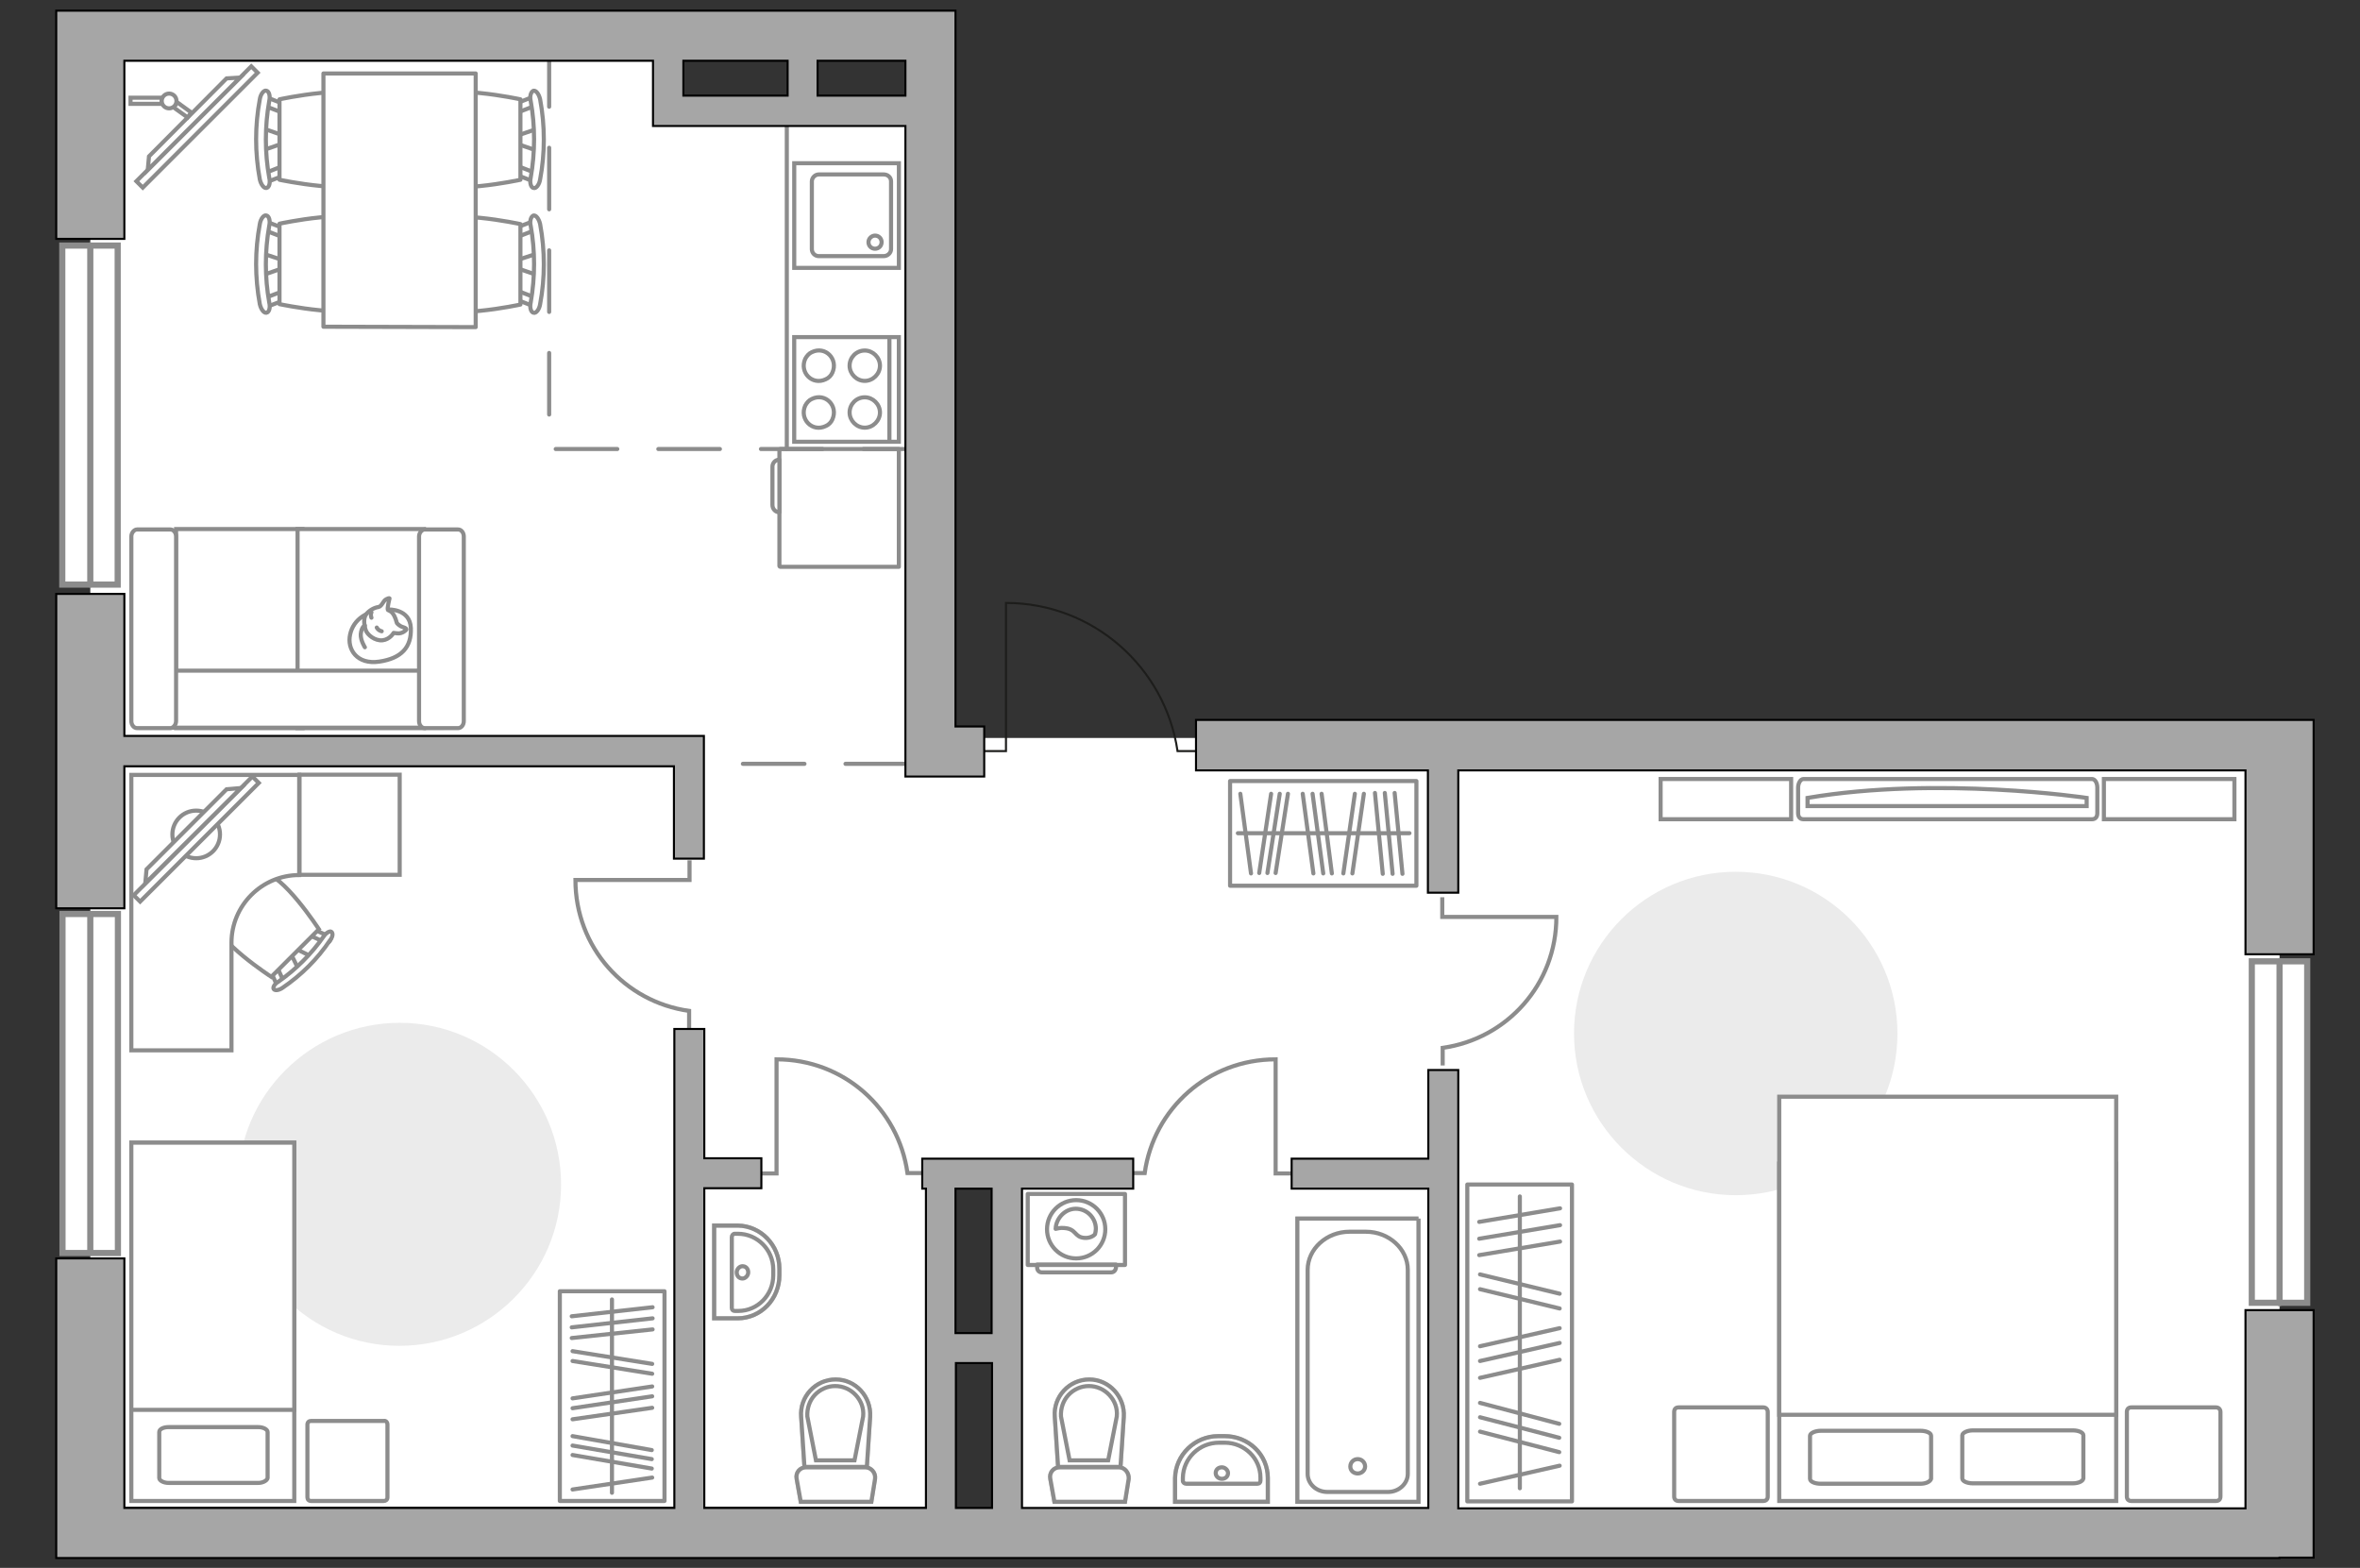 <?xml version="1.0" encoding="utf-8"?>
<!-- Generator: Adobe Illustrator 25.1.0, SVG Export Plug-In . SVG Version: 6.00 Build 0)  -->
<svg version="1.1" xmlns="http://www.w3.org/2000/svg" xmlns:xlink="http://www.w3.org/1999/xlink" x="0px" y="0px"
	 viewBox="0 0 575 382" style="enable-background:new 0 0 575 382;" xml:space="preserve">
<rect x="0" y="0" width="575" height="382" fill="#333333" stroke="none"/>
<style type="text/css">
	.st0{fill:#FFFFFF;}
	.st1{fill:#FFFFFF;stroke:#8C8C8C;stroke-width:1.5;stroke-linecap:round;stroke-miterlimit:10;}
	.st2{fill:#FFFFFF;stroke:#8C8C8C;stroke-miterlimit:10;}
	.st3{fill:#FFFFFF;stroke:#8C8C8C;stroke-linecap:round;stroke-linejoin:round;stroke-miterlimit:10;}
	
		.st4{fill-rule:evenodd;clip-rule:evenodd;fill:#FFFFFF;fill-opacity:0.1;stroke:#8C8C8C;stroke-linecap:round;stroke-linejoin:round;stroke-miterlimit:10;}
	.st5{fill:#EBEBEB;}
	.st6{fill:none;stroke:#8C8C8C;stroke-linecap:round;stroke-linejoin:round;stroke-miterlimit:10;}
	.st7{fill:none;stroke:#8C8C8C;stroke-linecap:round;stroke-linejoin:round;stroke-miterlimit:10;stroke-dasharray:15,10;}
	.st8{opacity:0.5;}
	.st9{opacity:0.5;fill:none;stroke:#8C8C8C;stroke-miterlimit:10;}
	.st10{fill:none;stroke:#8C8C8C;stroke-miterlimit:10;}
	.st11{opacity:0.5;fill:#FFFFFF;stroke:#8C8C8C;stroke-miterlimit:10;}
	.st12{fill:none;stroke:#1D1D1B;stroke-width:0.5;stroke-linecap:round;stroke-miterlimit:22.926;}
	.st13{fill:#A6A6A6;stroke:#000000;stroke-width:0.5;stroke-miterlimit:10;}
</style>
<g id="bg_1_">
	<polygon class="st0" points="555.4,179.8 226.7,179.8 226.7,24.8 164,24.8 164,8 22,8 22,367.1 229.2,367.1 229.2,282.9 
		247.2,282.9 247.2,371.5 555.4,371.5 	"/>
</g>
<g id="windows_1_">
	<g>
		
			<rect x="513.7" y="269.1" transform="matrix(-5.463114e-09 1 -1 -5.463114e-09 831.238 -279.489)" class="st1" width="83.2" height="13.5"/>
		<line class="st1" x1="555.4" y1="234.3" x2="555.4" y2="317.5"/>
	</g>
	<g>
		
			<rect x="-19.3" y="257.2" transform="matrix(-2.224753e-08 1 -1 -2.224753e-08 285.93 241.981)" class="st1" width="82.6" height="13.5"/>
		<line class="st1" x1="22" y1="222.7" x2="22" y2="305.2"/>
	</g>
	<g>
		
			<rect x="-19.3" y="94.4" transform="matrix(-2.224753e-08 1 -1 -2.224753e-08 123.074 79.125)" class="st1" width="82.6" height="13.5"/>
		<line class="st1" x1="22" y1="59.8" x2="22" y2="142.4"/>
	</g>
</g>
<g id="furniture_1_">
	<g>
		<g>
			<path class="st2" d="M167.9,250.6c0,0,0-3.9,0-4.3c-15.7-2.2-27.7-15.5-27.7-31.9c0.1,0,0.1,0,0.1,0l27.7,0l0-4.8"/>
		</g>
	</g>
	<g>
		<g>
			<path class="st2" d="M225.4,285.8c0,0-3.9,0-4.3,0c-2.2-15.7-15.5-27.7-31.9-27.7c0,0.1,0,0.1,0,0.1l0,27.7h-4.8"/>
		</g>
	</g>
	<g>
		<g>
			<path class="st2" d="M274.6,285.8c0,0,3.9,0,4.3,0c2.2-15.7,15.5-27.7,31.9-27.7c0,0.1,0,0.1,0,0.1l0,27.7h4.8"/>
		</g>
	</g>
	<g>
		<g>
			<path class="st2" d="M351.5,259.6c0,0,0-3.9,0-4.3c15.7-2.2,27.7-15.5,27.7-31.9c-0.1,0-0.1,0-0.1,0l-27.7,0l0-4.8"/>
		</g>
	</g>
	<g>
		<rect x="299.7" y="190.3" class="st3" width="45.4" height="25.5"/>
		<line class="st3" x1="339.8" y1="193.2" x2="341.7" y2="212.9"/>
		<line class="st3" x1="337.4" y1="193.2" x2="339.3" y2="212.9"/>
		<line class="st3" x1="313.8" y1="193.4" x2="310.8" y2="212.7"/>
		<line class="st3" x1="311.8" y1="193.4" x2="308.8" y2="212.7"/>
		<line class="st3" x1="309.7" y1="193.4" x2="306.8" y2="212.7"/>
		<line class="st3" x1="335" y1="193.2" x2="336.9" y2="212.9"/>
		<line class="st3" x1="332.3" y1="193.4" x2="329.5" y2="212.8"/>
		<line class="st3" x1="330.1" y1="193.4" x2="327.3" y2="212.8"/>
		<line class="st3" x1="322" y1="193.4" x2="324.5" y2="212.8"/>
		<line class="st3" x1="317.4" y1="193.4" x2="320" y2="212.8"/>
		<line class="st3" x1="302.2" y1="193.4" x2="304.8" y2="212.8"/>
		<line class="st3" x1="319.8" y1="193.4" x2="322.4" y2="212.8"/>
		<line class="st3" x1="301.6" y1="203" x2="343.4" y2="203"/>
	</g>
	<g>
		<rect x="357.5" y="288.6" class="st3" width="25.5" height="77.2"/>
		<line class="st3" x1="360.4" y1="297.7" x2="380.1" y2="294.4"/>
		<line class="st3" x1="360.4" y1="301.8" x2="380.1" y2="298.5"/>
		<line class="st3" x1="360.6" y1="341.8" x2="379.9" y2="346.9"/>
		<line class="st3" x1="360.6" y1="345.3" x2="379.9" y2="350.3"/>
		<line class="st3" x1="360.6" y1="348.8" x2="379.9" y2="353.8"/>
		<line class="st3" x1="360.4" y1="305.8" x2="380.1" y2="302.5"/>
		<line class="st3" x1="360.6" y1="310.5" x2="380" y2="315.2"/>
		<line class="st3" x1="360.6" y1="314.1" x2="380" y2="318.8"/>
		<line class="st3" x1="360.6" y1="328" x2="380" y2="323.6"/>
		<line class="st3" x1="360.6" y1="335.7" x2="380" y2="331.3"/>
		<line class="st3" x1="360.6" y1="361.5" x2="380" y2="357.1"/>
		<line class="st3" x1="360.6" y1="331.6" x2="380" y2="327.2"/>
		<line class="st3" x1="370.3" y1="362.6" x2="370.3" y2="291.5"/>
	</g>
	<g>
		<rect x="136.4" y="314.6" class="st3" width="25.5" height="51.1"/>
		<line class="st3" x1="139.3" y1="320.7" x2="159" y2="318.5"/>
		<line class="st3" x1="139.3" y1="323.4" x2="159" y2="321.2"/>
		<line class="st3" x1="139.5" y1="349.9" x2="158.8" y2="353.3"/>
		<line class="st3" x1="139.5" y1="352.2" x2="158.8" y2="355.5"/>
		<line class="st3" x1="139.5" y1="354.5" x2="158.8" y2="357.8"/>
		<line class="st3" x1="139.3" y1="326" x2="159" y2="323.9"/>
		<line class="st3" x1="139.5" y1="329.2" x2="158.9" y2="332.3"/>
		<line class="st3" x1="139.5" y1="331.6" x2="158.9" y2="334.7"/>
		<line class="st3" x1="139.5" y1="340.7" x2="158.9" y2="337.8"/>
		<line class="st3" x1="139.5" y1="345.8" x2="158.9" y2="343"/>
		<line class="st3" x1="139.5" y1="362.9" x2="158.9" y2="360"/>
		<line class="st3" x1="139.5" y1="343.1" x2="158.9" y2="340.2"/>
		<line class="st3" x1="149.1" y1="363.7" x2="149.1" y2="316.6"/>
	</g>
	<g>
		<g>
			<path class="st3" d="M274.1,290.9l-23.7,0l0,17.3l23.7,0V290.9z"/>
			<path class="st4" d="M271.9,308.9v-0.8l-19.2,0v0.8c0,0.5,0.4,1.1,1.1,1.1h16.9C271.4,310,271.8,309.5,271.9,308.9z"/>
		</g>
		<g>
			<circle class="st3" cx="262.2" cy="299.5" r="7.1"/>
			<path class="st3" d="M266.8,300.7c0.1-0.4,0.2-0.9,0.2-1.3c0-2.7-2.2-4.9-4.9-4.9c-2.6,0-4.8,2.3-4.9,4.9
				c0.5-0.1,1.1-0.3,2.1-0.2c3,0.2,2.4,2.2,4.9,2.4C265.4,301.7,266.4,301.2,266.8,300.7z"/>
		</g>
	</g>
	<g>
		<path id="Vector_8_2_" class="st3" d="M189.9,109.6l0,28.3c0,0.1,0.1,0.2,0.2,0.2l28.9,0l0-28.7l-28.9,0
			C190,109.4,189.9,109.5,189.9,109.6z"/>
		<path id="Vector_9_2_" class="st3" d="M189.9,124.8l0-12.8c-1,0-1.7,0.8-1.7,1.7v9.3C188.2,124,188.9,124.8,189.9,124.8z"/>
	</g>
	<path id="Vector_51_3_" class="st5" d="M383.5,251.8c0-21.7,17.6-39.4,39.4-39.4c21.7,0,39.4,17.6,39.4,39.4s-17.6,39.4-39.4,39.4
		C401.2,291.2,383.5,273.5,383.5,251.8z"/>
	<g>
		<g>
			<path id="Vector_98_1_" class="st2" d="M433.5,283.5l82.1,0l0,82.2l-82.1,0L433.5,283.5z"/>
			<path id="Vector_99_1_" class="st2" d="M515.6,267.2l-82.1,0l0,77.5l72.4,0l9.7,0l0-10.5L515.6,267.2z"/>
			<path id="Vector_100_1_" class="st6" d="M467.9,361.5l-24.3,0c-1.4,0-2.6-0.5-2.6-1.2l0-10.5c0-0.6,1.2-1.2,2.6-1.2l24.3,0
				c1.4,0,2.6,0.5,2.6,1.2l0,10.5C470.3,361,469.2,361.5,467.9,361.5z"/>
			<path id="Vector_101_1_" class="st6" d="M505,361.4l-24.3,0c-1.4,0-2.6-0.5-2.6-1.2l0-10.5c0-0.6,1.2-1.2,2.6-1.2l24.3,0
				c1.4,0,2.6,0.5,2.6,1.2l0,10.5C507.5,360.9,506.4,361.4,505,361.4z"/>
		</g>
		<path id="Vector_5_3_" class="st3" d="M541,344l0,20.6c0,0.7-0.4,1.1-1.1,1.1l-20.6,0c-0.7,0-1.1-0.4-1.1-1.1l0-20.6
			c0-0.7,0.4-1.1,1.1-1.1l20.6,0C540.6,342.9,541,343.4,541,344z"/>
		<path id="Vector_5_5_" class="st3" d="M430.7,344l0,20.6c0,0.7-0.4,1.1-1.1,1.1l-20.6,0c-0.7,0-1.1-0.4-1.1-1.1l0-20.6
			c0-0.7,0.4-1.1,1.1-1.1l20.6,0C430.3,342.9,430.7,343.4,430.7,344z"/>
	</g>
	<g>
		<g>
			<path id="Vector_90_1_" class="st2" d="M509.7,189.8c0.7,0,1.3,0.9,1.3,2.1l0,6.2c0,1.1-0.6,1.5-1.3,1.5l-70.3,0
				c-0.7,0-1.3-0.4-1.3-1.5l0-6.2c0-1.1,0.6-2.1,1.3-2.1L509.7,189.8z"/>
			<path id="Vector_91_1_" class="st2" d="M440.4,196.4l68,0l0-2c0,0-36.1-5.4-68,0L440.4,196.4z"/>
		</g>
		<path id="Vector_93_3_" class="st2" d="M404.6,199.6l31.8,0l0-9.8l-31.8,0L404.6,199.6z"/>
		<path id="Vector_93_1_" class="st2" d="M512.6,199.6l31.8,0l0-9.8l-31.8,0L512.6,199.6z"/>
	</g>
	<path id="Vector_51_1_" class="st5" d="M58,288.5c0,21.7,17.6,39.4,39.3,39.4s39.4-17.6,39.4-39.3s-17.6-39.4-39.3-39.4
		C75.7,249.2,58,266.8,58,288.5z"/>
	<g>
		<g>
			<path id="Vector_2_2_" class="st2" d="M32,278.4l39.7,0l0,87.3l-39.7,0L32,278.4z"/>
			<path id="Vector_3_2_" class="st2" d="M71.7,278.4l-39.7,0l0,65.1l35,0l4.7,0l0-8.8L71.7,278.4z"/>
			<path id="Vector_4_2_" class="st6" d="M62.9,361.3l-21.8,0c-1.3,0-2.3-0.6-2.3-1.2l0-11.2c0-0.7,1-1.2,2.3-1.2l21.8,0
				c1.3,0,2.3,0.6,2.3,1.2l0,11.2C65.1,360.7,64.1,361.3,62.9,361.3z"/>
		</g>
		<path id="Vector_5_1_" class="st3" d="M94.4,347.1l0,17.7c0,0.6-0.4,0.9-0.9,0.9l-17.7,0c-0.6,0-0.9-0.4-0.9-0.9l0-17.7
			c0-0.6,0.4-0.9,0.9-0.9l17.7,0C94,346.1,94.4,346.5,94.4,347.1z"/>
	</g>
	<g>
		<g id="Group_2_2_">
			<g id="Group_3_2_">
				<path id="Vector_10_2_" class="st2" d="M72.7,236.1l-2.1-4.3l0.9-0.9l4.3,2.1L72.7,236.1z"/>
			</g>
			<g id="Group_4_2_">
				<path id="Vector_11_2_" class="st2" d="M75.7,226.7c0.3-0.3,0.7-0.4,0.9-0.2l3.7,1.7c0.4,0.2,0.4,0.6,0.1,1
					c-0.3,0.5-0.8,0.6-1,0.5l-3.7-1.7c-0.4-0.2-0.4-0.6-0.1-1C75.6,226.8,75.6,226.8,75.7,226.7z"/>
			</g>
			<g id="Group_5_2_">
				<path id="Vector_12_2_" class="st2" d="M66.4,235.9c0.1-0.1,0.1-0.1,0.2-0.2c0.5-0.3,0.8-0.3,1,0.1l1.7,3.7
					c0.2,0.4-0.1,0.8-0.6,1.1c-0.5,0.3-0.8,0.3-1-0.1l-1.7-3.7C66.1,236.7,66.1,236.2,66.4,235.9z"/>
			</g>
			<path id="Vector_13_2_" class="st2" d="M52.4,224.3c0-4.1,7.6-11.6,11.6-11.6c4.8,0,13.7,13.7,13.7,13.7L66.1,238
				C66.1,238,52.4,229.1,52.4,224.3z"/>
			<path id="Vector_14_2_" class="st2" d="M67.8,239.2c4.3-3,8.1-6.8,11.1-11.1c0.6-0.9,1.5-1.3,1.8-1.1c0.5,0.3,0.4,1.3-0.3,2.1
				c-3,4.5-7,8.5-11.6,11.6c-0.9,0.6-1.8,0.7-2.1,0.3C66.4,240.6,66.9,239.7,67.8,239.2z"/>
		</g>
		<path class="st2" d="M32,255.9l0-54.2l0-12.9h0v0l40.9,0l0,24.4h0c-9.1,0-16.5,7.4-16.5,16.5l0,26.2L32,255.9z"/>
		
			<rect x="73" y="188.7" transform="matrix(6.220414e-06 1 -1 6.220414e-06 286.082 115.743)" class="st2" width="24.4" height="24.4"/>
		<g>
			<circle class="st2" cx="47.8" cy="203.3" r="5.8"/>
			<g>
				
					<rect x="27.4" y="203.3" transform="matrix(-0.707 0.707 -0.707 -0.707 226.157 315.112)" class="st2" width="40.9" height="2.2"/>
				<polygon class="st2" points="35.7,211.8 55.2,192.3 58.7,192 35.4,215.2 				"/>
			</g>
		</g>
	</g>
	<g>
		<path id="Vector_55_1_" class="st2" d="M42.9,177.4l30.8,0l0-48.5l-30.8,0L42.9,177.4z"/>
		<path id="Vector_56_1_" class="st2" d="M72.5,177.4l30.8,0l0-48.5l-30.8,0L72.5,177.4z"/>
		<path id="Vector_57_1_" class="st2" d="M37.4,163.4l-2.9,13.9l73,0l0-13.9L37.4,163.4z"/>
		<path id="Vector_58_1_" class="st2" d="M42.9,175.7l0-45c0-0.9-0.6-1.7-1.4-1.7l-8.1,0c-0.7,0-1.4,0.8-1.4,1.7l0,45
			c0,0.9,0.6,1.7,1.4,1.7h8.1C42.2,177.4,42.9,176.6,42.9,175.7z"/>
		<path id="Vector_59_1_" class="st2" d="M113,175.7l0-45c0-0.9-0.6-1.7-1.4-1.7h-8.1c-0.7,0-1.4,0.8-1.4,1.7l0,45
			c0,0.9,0.6,1.7,1.4,1.7h8.1C112.4,177.4,113,176.6,113,175.7z"/>
		<g>
			<path class="st3" d="M94.7,148.5c0,0,5.2-0.2,5.4,4.5c0.2,4.7-2.3,7.4-7.7,8.2c-5.4,0.8-7.9-3-7.1-6.6
				C86.1,150.9,89.5,148.5,94.7,148.5z"/>
			<path class="st3" d="M96.7,151.8c0,0,0.5,0.7,1.5,1c1,0.3,0.8,0.6,0.8,0.6s-0.9,1.1-2.3,0.9c-0.7-0.1-0.8-0.1-0.8-0.1
				s-0.9,1.6-2.7,1.8c-1.8,0.2-3.7-1.3-4.1-2.5c-0.4-1.2-0.6-2.9,0.1-3.8c0.7-1,2.1-1.7,3-1.8c0.9-0.2,1.1-1.5,1.9-1.9
				c0.8-0.4,0.8-0.2,0.8-0.2s-0.6,2.4-0.4,2.8C94.8,148.9,95.9,148.7,96.7,151.8z"/>
			<path class="st3" d="M91.8,152.9c0,0,0.3,0.7,1.2,0.9"/>
			<path class="st3" d="M90.5,150.5c0,0-0.3-0.7,0-1.3"/>
			<path class="st6" d="M88.9,152.4c0,0-0.8,0.2-1,2.1c-0.1,1.5,1,3.2,1,3.2"/>
		</g>
	</g>
	<g>
		
			<rect x="28.2" y="29.8" transform="matrix(0.707 -0.707 0.707 0.707 -7.779 43.027)" class="st2" width="39.6" height="2.2"/>
		<polygon class="st2" points="55.2,19.1 36.3,38.1 36,41.4 58.5,18.9 		"/>
		<g>
			<path class="st2" d="M39.4,24.6c0-0.3,0.1-0.6,0.2-0.8l-7.8,0v1.5l7.7,0C39.4,25.1,39.4,24.8,39.4,24.6z"/>
			<path class="st2" d="M43,24.8c0,0.6-0.3,1-0.8,1.3l3.5,2.5l0.9-1.2L43,24.8z"/>
		</g>
		<circle class="st2" cx="41.2" cy="24.6" r="1.8"/>
	</g>
	<g>
		<g id="Group_2_1_">
			<g id="Group_3_1_">
				<path id="Vector_10_1_" class="st3" d="M130.8,31.4l-5.5,1.9l0,1.5l5.5,1.9V31.4z"/>
			</g>
			<g id="Group_4_1_">
				<path id="Vector_11_1_" class="st3" d="M125.5,41.7c0,0.5,0.3,0.9,0.6,1l4.4,1.7c0.4,0.2,0.8-0.2,0.9-0.8
					c0.1-0.6-0.2-1.2-0.5-1.3l-4.4-1.7c-0.4-0.2-0.8,0.2-0.9,0.8C125.5,41.6,125.5,41.6,125.5,41.7z"/>
			</g>
			<g id="Group_5_1_">
				<path id="Vector_12_1_" class="st3" d="M125.5,26.2c0,0.1,0,0.2,0,0.3c0.1,0.6,0.5,0.9,0.9,0.8l4.4-1.7c0.4-0.2,0.7-0.8,0.5-1.4
					c-0.1-0.6-0.5-0.9-0.9-0.8l-4.4,1.7C125.8,25.3,125.5,25.7,125.5,26.2z"/>
			</g>
			<path id="Vector_13_1_" class="st3" d="M103.9,24.2c-3.5,3.5-3.5,16.1,0,19.6c4.1,4.1,22.9,0,22.9,0V24.2
				C126.8,24.2,108,20.1,103.9,24.2z"/>
			<path id="Vector_14_1_" class="st3" d="M129.3,24.6c1.1,6.1,1.1,12.5,0,18.7c-0.3,1.3,0.1,2.4,0.7,2.5c0.6,0.2,1.4-0.8,1.6-2.1
				c1.2-6.4,1.2-13,0-19.5c-0.3-1.3-1-2.2-1.6-2.1C129.4,22.3,129,23.4,129.3,24.6z"/>
		</g>
		<g id="Group_6_2_">
			<g id="Group_7_2_">
				<path id="Vector_15_2_" class="st3" d="M130.8,61.8l-5.5,1.8v1.5l5.5,1.9V61.8z"/>
			</g>
			<g id="Group_8_2_">
				<path id="Vector_16_2_" class="st3" d="M125.5,72.1c0,0.5,0.3,0.9,0.6,1l4.4,1.7c0.4,0.2,0.8-0.2,0.9-0.8
					c0.1-0.6-0.2-1.2-0.5-1.3l-4.4-1.7c-0.4-0.2-0.8,0.2-0.9,0.8C125.5,71.9,125.5,72,125.5,72.1z"/>
			</g>
			<g id="Group_9_2_">
				<path id="Vector_17_2_" class="st3" d="M125.5,56.5c0,0.1,0,0.2,0,0.3c0.1,0.6,0.5,0.9,0.9,0.8l4.4-1.7c0.4-0.2,0.7-0.8,0.5-1.4
					c-0.1-0.6-0.5-0.9-0.9-0.8l-4.4,1.7C125.8,55.7,125.5,56,125.5,56.5z"/>
			</g>
			<path id="Vector_18_2_" class="st3" d="M103.9,54.6c-3.5,3.5-3.5,16.1,0,19.6c4.1,4.1,22.9,0,22.9,0V54.6
				C126.8,54.6,108,50.5,103.9,54.6z"/>
			<path id="Vector_19_2_" class="st3" d="M129.3,55c1.1,6.1,1.1,12.5,0,18.7c-0.3,1.3,0.1,2.4,0.7,2.5c0.6,0.2,1.4-0.8,1.6-2.1
				c1.2-6.4,1.2-13,0-19.5c-0.3-1.3-1-2.2-1.6-2.1C129.4,52.7,129,53.8,129.3,55z"/>
		</g>
		<g id="Group_14_2_">
			<g id="Group_15_2_">
				<path id="Vector_25_2_" class="st3" d="M64.1,67l5.5-1.9v-1.5l-5.5-1.8V67z"/>
			</g>
			<g id="Group_16_2_">
				<path id="Vector_26_2_" class="st3" d="M69.4,56.5c0-0.5-0.3-0.9-0.6-1l-4.4-1.7c-0.4-0.2-0.8,0.2-0.9,0.8
					c-0.1,0.6,0.2,1.2,0.5,1.3l4.4,1.7c0.4,0.2,0.8-0.2,0.9-0.8C69.4,56.8,69.4,56.7,69.4,56.5z"/>
			</g>
			<g id="Group_17_2_">
				<path id="Vector_27_2_" class="st3" d="M69.4,72.2c0-0.1,0-0.2,0-0.3c-0.1-0.6-0.5-0.9-0.9-0.8L64,72.8
					c-0.4,0.2-0.7,0.8-0.5,1.4c0.1,0.6,0.5,0.9,0.9,0.8l4.4-1.7C69.2,73,69.4,72.6,69.4,72.2z"/>
			</g>
			<path id="Vector_28_2_" class="st3" d="M91,74.1c3.5-3.5,3.5-16.1,0-19.6c-4.1-4.1-22.9,0-22.9,0l0,19.6
				C68.1,74.1,86.9,78.1,91,74.1z"/>
			<path id="Vector_29_2_" class="st3" d="M65.6,73.7c-1.1-6.1-1.1-12.5,0-18.7c0.3-1.3-0.1-2.4-0.7-2.5c-0.6-0.2-1.4,0.8-1.6,2.1
				c-1.2,6.4-1.2,13,0,19.5c0.3,1.3,1,2.2,1.6,2.1C65.6,76.1,65.9,74.9,65.6,73.7z"/>
		</g>
		<g id="Group_18_2_">
			<g id="Group_19_2_">
				<path id="Vector_30_2_" class="st3" d="M64.1,36.6l5.5-1.9v-1.5l-5.5-1.9V36.6z"/>
			</g>
			<g id="Group_20_2_">
				<path id="Vector_31_2_" class="st3" d="M69.4,26.2c0-0.5-0.3-0.9-0.6-1l-4.4-1.7c-0.4-0.2-0.8,0.2-0.9,0.8
					c-0.1,0.6,0.2,1.2,0.5,1.3l4.4,1.7c0.4,0.2,0.8-0.2,0.9-0.8C69.4,26.4,69.4,26.3,69.4,26.2z"/>
			</g>
			<g id="Group_21_2_">
				<path id="Vector_32_2_" class="st3" d="M69.4,41.7c0-0.1,0-0.2,0-0.3c-0.1-0.6-0.5-0.9-0.9-0.8L64,42.4
					c-0.4,0.2-0.7,0.8-0.5,1.4c0.1,0.6,0.5,0.9,0.9,0.8l4.4-1.7C69.2,42.7,69.4,42.2,69.4,41.7z"/>
			</g>
			<path id="Vector_33_2_" class="st3" d="M91,43.8c3.5-3.5,3.5-16.1,0-19.6c-4.1-4.1-22.9,0-22.9,0l0,19.6
				C68.1,43.8,86.9,47.8,91,43.8z"/>
			<path id="Vector_34_2_" class="st3" d="M65.6,43.3c-1.1-6.1-1.1-12.5,0-18.7c0.3-1.3-0.1-2.4-0.7-2.5c-0.6-0.2-1.4,0.8-1.6,2.1
				c-1.2,6.4-1.2,13,0,19.5c0.3,1.3,1,2.2,1.6,2.1C65.6,45.7,65.9,44.5,65.6,43.3z"/>
		</g>
		<path id="Vector_35_2_" class="st3" d="M115.9,79.7l0-61.8l-37.1,0l0,49.9v11.8L115.9,79.7z"/>
	</g>
	<line class="st3" x1="191.7" y1="109.4" x2="191.7" y2="30.4"/>
</g>
<g id="plan">
	<polyline class="st7" points="133.8,11 133.8,109.4 226.7,109.4 	"/>
	<line class="st7" x1="221" y1="186.1" x2="170" y2="186.1"/>
	<g>
		<g class="st8">
			<path class="st2" d="M210.8,357.5l-14.4,0c-1.5,0-2.6,1.3-2.3,2.8l1,5.6l17.2,0l0.9-5.6C213.4,358.8,212.2,357.5,210.8,357.5z"/>
			<path class="st2" d="M196,357.4h15.2l0.8-12.2c0.3-4.9-3.6-9.1-8.4-9.1c-4.9,0-8.8,4.2-8.4,9.1L196,357.4z"/>
		</g>
		<g>
			<path class="st2" d="M210.8,357.5l-14.4,0c-1.5,0-2.6,1.3-2.3,2.8l1,5.6l17.2,0l0.9-5.6C213.4,358.8,212.2,357.5,210.8,357.5z"/>
			<path class="st2" d="M203.6,336.1L203.6,336.1c-4.9,0-8.8,4.2-8.4,9.1l0.8,12.2h15.2l0.8-12.2
				C212.3,340.3,208.5,336.1,203.6,336.1z"/>
			<path class="st2" d="M198.8,355.8l-2.1-10.7c-0.1-1.9,0.5-3.8,1.8-5.2c1.3-1.4,3.1-2.2,5-2.2c1.9,0,3.7,0.8,5,2.2
				c1.3,1.4,2,3.2,1.8,5.2l-2.1,10.7H198.8z"/>
		</g>
	</g>
	<g>
		<path class="st9" d="M189.9,309.1v1.6c0,5.8-4.5,10.5-10.2,10.5H174v-22.6h5.8C185.4,298.7,189.9,303.4,189.9,309.1z"/>
		<g>
			<path class="st10" d="M188.4,309.3v1.4c0,4.8-3.8,8.7-8.5,8.7H179c-0.4,0-0.7-0.3-0.7-0.7v-17.3c0-0.4,0.3-0.8,0.7-0.8h0.8
				C184.5,300.6,188.4,304.5,188.4,309.3z"/>
			<path class="st10" d="M180.9,308.5c0.8,0,1.4,0.6,1.4,1.5c0,0.8-0.7,1.5-1.4,1.5c-0.8,0-1.4-0.6-1.4-1.5
				C179.5,309.2,180.2,308.5,180.9,308.5z"/>
			<path class="st10" d="M189.9,309.1v1.6c0,5.8-4.5,10.5-10.2,10.5H174v-22.6h5.8C185.4,298.7,189.9,303.4,189.9,309.1z"/>
		</g>
	</g>
	<g>
		<g class="st8">
			<path class="st2" d="M272.6,357.5l-14.4,0c-1.5,0-2.6,1.3-2.3,2.8l1,5.6l17.2,0l0.9-5.6C275.1,358.8,274,357.5,272.6,357.5z"/>
			<path class="st2" d="M257.8,357.4H273l0.8-12.2c0.3-4.9-3.6-9.1-8.4-9.1c-4.9,0-8.8,4.2-8.4,9.1L257.8,357.4z"/>
		</g>
		<g>
			<path class="st2" d="M272.6,357.5l-14.4,0c-1.5,0-2.6,1.3-2.3,2.8l1,5.6l17.2,0l0.9-5.6C275.1,358.8,274,357.5,272.6,357.5z"/>
			<path class="st2" d="M265.4,336.1L265.4,336.1c-4.9,0-8.8,4.2-8.4,9.1l0.8,12.2H273l0.8-12.2
				C274.1,340.3,270.2,336.1,265.4,336.1z"/>
			<path class="st2" d="M260.6,355.8l-2.1-10.7c-0.1-1.9,0.5-3.8,1.8-5.2c1.3-1.4,3.1-2.2,5-2.2c1.9,0,3.7,0.8,5,2.2
				c1.3,1.4,2,3.2,1.8,5.2l-2.1,10.7H260.6z"/>
		</g>
	</g>
	<g>
		<path class="st9" d="M296.8,349.9h1.6c5.8,0,10.5,4.5,10.5,10.2v5.8h-22.6v-5.8C286.4,354.5,291.1,349.9,296.8,349.9z"/>
		<g>
			<path class="st10" d="M297,351.5h1.4c4.8,0,8.7,3.8,8.7,8.5v0.8c0,0.4-0.3,0.7-0.7,0.7H289c-0.4,0-0.8-0.3-0.8-0.7V360
				C288.3,355.3,292.2,351.5,297,351.5z"/>
			<path class="st10" d="M296.2,358.9c0-0.8,0.6-1.4,1.5-1.4c0.8,0,1.5,0.7,1.5,1.4c0,0.8-0.6,1.4-1.5,1.4
				C296.9,360.3,296.2,359.7,296.2,358.9z"/>
			<path class="st10" d="M296.8,349.9h1.6c5.8,0,10.5,4.5,10.5,10.2v5.8h-22.6v-5.8C286.4,354.5,291.1,349.9,296.8,349.9z"/>
		</g>
	</g>
	<g>
		<polyline class="st11" points="345.6,296.9 345.6,365.9 316.1,365.9 316.1,296.9 345.6,296.9 		"/>
		<polyline class="st2" points="345.6,296.9 345.6,365.9 316.1,365.9 316.1,296.9 345.6,296.9 		"/>
		<path class="st2" d="M328.8,300.1h4c5.6,0,10.2,4.2,10.2,9.3l0,49.7c0,2.4-2.2,4.4-4.8,4.4h-14.8c-2.7,0-4.8-2-4.8-4.4l0-49.7
			C318.6,304.3,323.2,300.1,328.8,300.1z"/>
		<path class="st2" d="M329,357.3c0-1,0.8-1.8,1.8-1.8c1,0,1.8,0.8,1.8,1.8c0,0.9-0.8,1.7-1.8,1.7C329.8,359,329,358.3,329,357.3z"
			/>
	</g>
	<g>
		<g>
			
				<rect x="193.5" y="39.7" transform="matrix(2.316405e-07 1 -1 2.316405e-07 258.709 -153.729)" class="st2" width="25.5" height="25.5"/>
		</g>
		<path class="st2" d="M217.1,44.2v16.5c0,0.9-0.8,1.7-1.8,1.7l-15.8,0c-1,0-1.7-0.8-1.7-1.7l0-16.5c0-0.9,0.8-1.7,1.7-1.7l15.8,0
			C216.3,42.5,217.1,43.2,217.1,44.2z"/>
		<path class="st2" d="M211.6,59c0,0.9,0.7,1.6,1.6,1.6c0.9,0,1.6-0.7,1.6-1.6c0-0.9-0.7-1.6-1.6-1.6
			C212.4,57.4,211.6,58.1,211.6,59z"/>
	</g>
	<g>
		<g>
			
				<rect x="193.5" y="82.2" transform="matrix(-4.131868e-07 -1 1 -4.131868e-07 111.301 301.137)" class="st2" width="25.5" height="25.5"/>
		</g>
		<line class="st2" x1="216.7" y1="82.2" x2="216.7" y2="107.7"/>
		<path class="st2" d="M207,89.1c0,2,1.7,3.7,3.7,3.7c2,0,3.7-1.7,3.7-3.7c0-2-1.7-3.7-3.7-3.7C208.6,85.4,207,87.1,207,89.1z"/>
		<path class="st2" d="M196.2,87.4c-1.5,3.3,1.7,6.6,5,5c0.7-0.3,1.3-0.9,1.6-1.6c1.5-3.3-1.7-6.6-5-5
			C197.1,86.1,196.6,86.7,196.2,87.4z"/>
		<path class="st2" d="M207,100.5c0,2,1.7,3.7,3.7,3.7c2,0,3.7-1.7,3.7-3.7c0-2-1.7-3.7-3.7-3.7C208.6,96.8,207,98.5,207,100.5z"/>
		<path class="st2" d="M196.2,98.8c-1.5,3.3,1.7,6.6,5,5c0.7-0.3,1.3-0.9,1.6-1.6c1.5-3.3-1.7-6.6-5-5
			C197.1,97.5,196.6,98.1,196.2,98.8z"/>
	</g>
	<path class="st12" d="M292.7,183h-5.8c-3-20.4-20.6-36.1-41.8-36.1l0,36.1l-6.3,0"/>
	<g>
		<polygon class="st13" points="547.1,175.4 547.1,175.4 291.4,175.4 291.4,187.7 347.9,187.7 347.9,217.5 355.3,217.5 355.3,187.7 
			547.1,187.7 547.1,232.5 563.7,232.5 563.7,175.4 		"/>
		<path class="st13" d="M547.1,367.5H355.3V260.7h-7.3v21.6h-33.3v7.3h33.3v77.8h-99v-77.8h27.1v-7.3h-51.4v7.3h0.9v77.8h-54v-20.9
			v-2.7v-54.3h13.9v-7.3h-13.9v-31.5h-7.3v93.1v2.7v20.9H30.3v-60.8H13.7v73h16.6v0h525.1v-0.1h8.3v-60.3h-16.6V367.5z M241.6,289.6
			v35.2h-8.8v-35.2H241.6z M232.9,332.1h8.8v35.3h-8.8V332.1z"/>
		<polygon class="st13" points="30.3,186.7 164.2,186.7 164.2,209.2 171.5,209.2 171.5,179.3 30.3,179.3 30.3,144.7 13.7,144.7 
			13.7,221.3 30.3,221.3 		"/>
		<path class="st13" d="M30.3,14.8h128.8v15.9h61.5v158.5h19.2v-12.2h-7V2.6H30.3v0H13.7v55.6h16.6V14.8z M166.5,14.8h25.4v8.5
			h-25.4V14.8z M220.6,23.3h-21.4v-8.5h21.4V23.3z"/>
	</g>
</g>
<g id="points">
	<path id="bedroom_x5F_1_1_" class="st6" d="M467.4,289.9"/>
	<path id="bedroom_x5F_2" class="st6" d="M102.9,279.2"/>
	<path id="bedroom_x5F_3" class="st6" d="M94.7,100.1"/>
	<path id="kitchen_1_" class="st6" d="M163.9,71.8"/>
	<path id="hallway_1_" class="st6" d="M260,234"/>
	<path id="wc_x5F_bathroom_2_" class="st6" d="M290.2,322.9"/>
	<path id="wc" class="st6" d="M207.7,313.9"/>
</g>
</svg>
